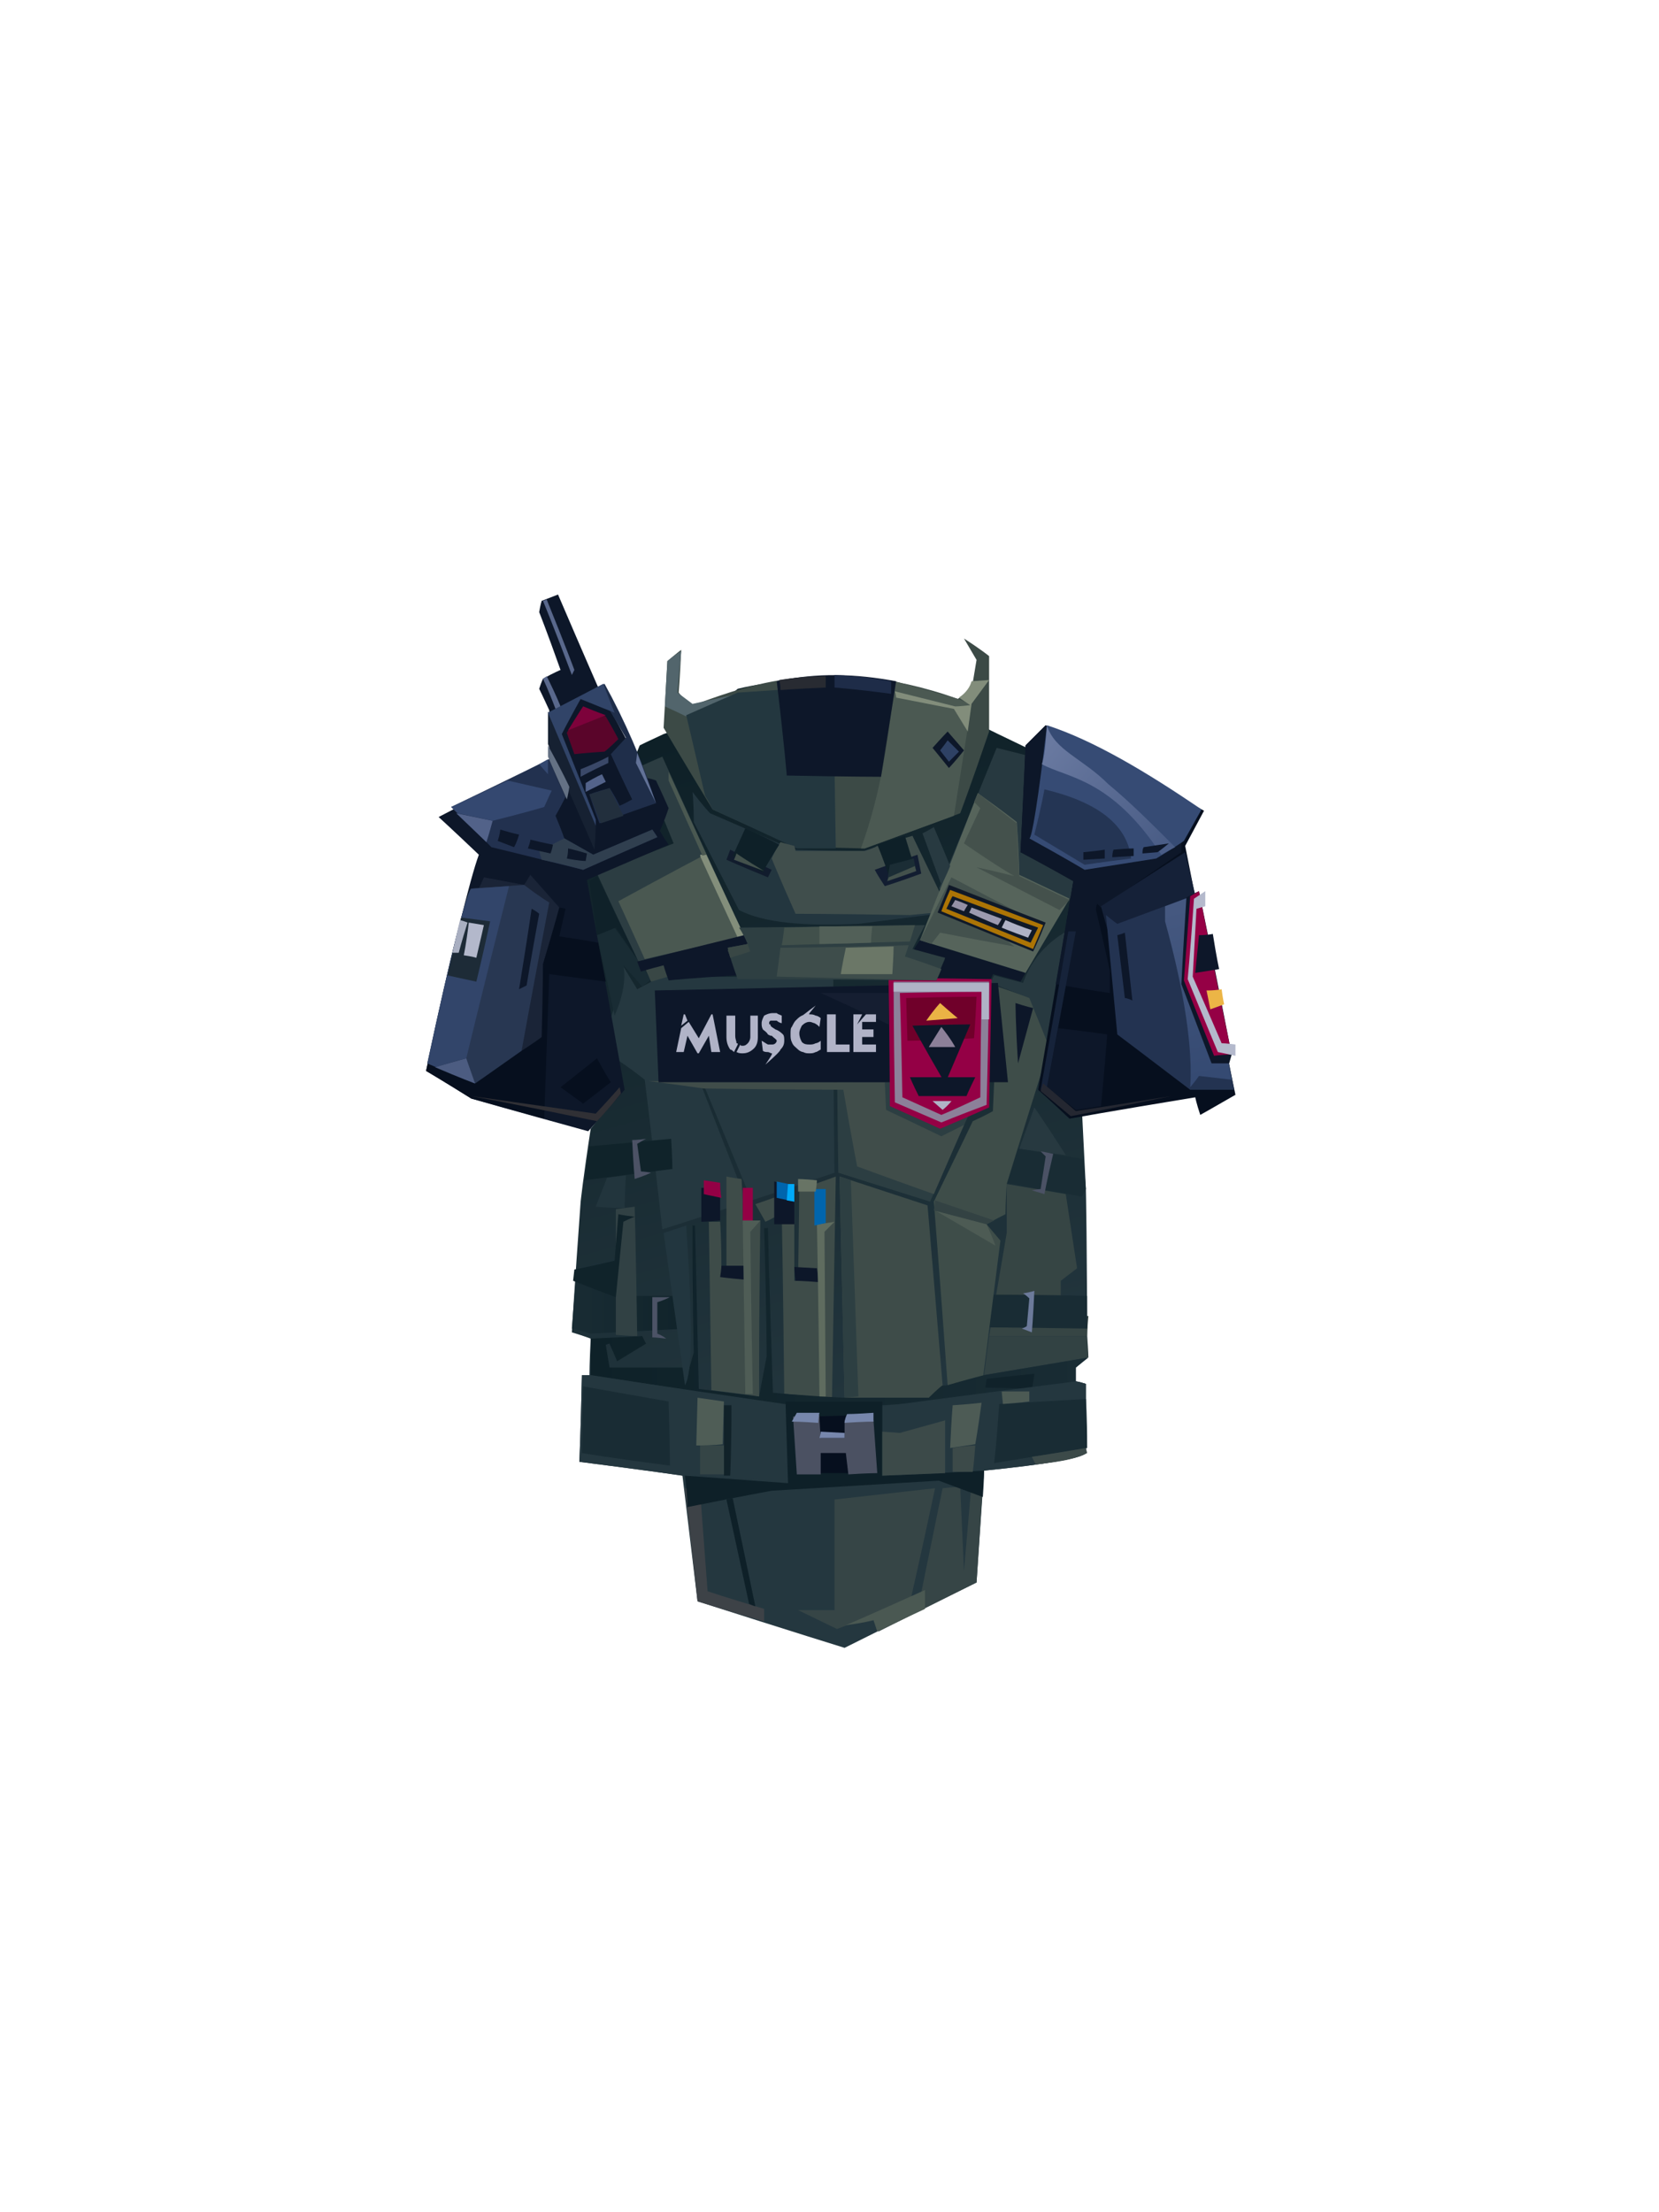 <?xml version="1.0" encoding="UTF-8"?><svg width="1320px" height="1760px" viewBox="0 0 1320 1760" version="1.1" xmlns="http://www.w3.org/2000/svg" xmlns:xlink="http://www.w3.org/1999/xlink"><defs><linearGradient x1="50%" y1="0%" x2="62%" y2="81%" id="id-88887"><stop stop-color="#0D1F26" offset="0%"></stop><stop stop-color="#24373F" offset="100%"></stop></linearGradient><linearGradient x1="100%" y1="50%" x2="1%" y2="50%" id="id-88888"><stop stop-color="#10232A" offset="0%"></stop><stop stop-color="#192C34" offset="100%"></stop></linearGradient><linearGradient x1="100%" y1="54%" x2="0%" y2="54%" id="id-88889"><stop stop-color="#192C34" offset="0%"></stop><stop stop-color="#0E2128" offset="100%"></stop></linearGradient><linearGradient x1="46%" y1="5%" x2="53%" y2="95%" id="id-88890"><stop stop-color="#455880" offset="0%"></stop><stop stop-color="#354A72" offset="100%"></stop></linearGradient><linearGradient x1="3%" y1="18%" x2="94%" y2="93%" id="id-88891"><stop stop-color="#6979A0" offset="0%"></stop><stop stop-color="#495C85" offset="100%"></stop></linearGradient></defs><g transform=" translate(339,473)" id="id-88892"><g transform=" translate(116,34)" id="id-88893"><path d=" M 217,804 C 287,769 322,752 322,752 C 326,693 328,663 328,663 C 378,658 406,653 409,649 C 409,612 409,594 409,594 C 403,592 401,592 401,592 C 401,585 401,581 401,581 C 407,576 410,573 410,573 C 410,484 409,439 409,439 C 407,399 406,379 406,379 C 386,367 376,361 376,361 C 393,299 402,243 405,195 C 374,178 359,170 359,170 C 361,115 362,88 362,88 C 341,78 331,73 331,73 C 331,34 331,14 331,14 C 329,26 328,31 328,31 L 290,68 C 238,37 185,28 132,41 C 110,59 99,68 99,68 C 82,74 73,77 73,77 C 60,83 54,86 54,86 C 25,158 11,194 11,194 C 31,304 40,360 40,360 C 23,381 15,391 15,391 C 9,430 7,449 7,449 C 2,518 0,553 0,553 C 10,556 15,558 15,558 C 14,577 14,587 14,587 C 10,587 8,587 8,587 C 7,633 6,656 6,656 C 61,663 88,667 88,667 L 100,767 C 178,792 217,804 217,804 Z" fill="url(#id-88887)" id="id-88894"></path><path d=" M 96,123 C 105,135 110,140 110,140 C 154,159 176,169 176,169 C 213,170 232,170 232,170 C 258,162 271,158 271,158 C 290,199 299,219 299,219 C 252,225 228,228 228,228 C 184,230 152,227 133,217 L 97,147 C 97,131 96,123 96,123 Z" fill="#23363F" id="id-88895"></path><path d=" M 312,1 C 326,10 332,15 332,15 C 332,55 332,75 332,75 C 317,119 309,140 309,140 C 258,159 233,168 233,168 C 197,167 179,167 179,167 C 134,147 112,137 112,137 C 86,94 73,72 73,72 C 75,37 76,19 76,19 C 83,13 87,10 87,10 C 86,33 85,44 85,44 C 88,48 92,51 96,54 C 127,44 198,10 307,49 C 315,45 319,36 319,36 L 322,18 L 312,1 Z" fill="#3C4A46" id="id-88896"></path><path d=" M 91,63 C 115,52 128,46 128,46 L 96,53 L 84,44 L 87,11 C 79,16 76,19 76,19 L 74,55 C 85,60 91,63 91,63 Z" fill="#52656C" id="id-88897"></path><path d=" M 210,168 L 179,168 C 134,147 112,137 112,137 C 108,129 106,126 106,126 C 96,83 91,62 91,62 C 118,50 132,44 132,44 L 208,39 L 210,168 Z" fill="#23373F" id="id-88898"></path><path d=" M 230,168 C 247,121 252,78 257,35 C 290,44 307,49 307,49 C 314,52 318,53 318,53 L 304,142 L 233,168 C 231,168 230,168 230,168 Z" fill="#4B5952" id="id-88899"></path><path d=" M 300,104 C 292,94 287,88 287,88 C 295,79 299,75 299,75 L 312,90 C 304,100 300,104 300,104 Z" fill="#0D1729" id="id-88900"></path><path d=" M 299,82 C 305,88 308,91 308,91 C 303,96 300,99 300,99 L 293,90 C 297,85 299,82 299,82 Z" fill="#2E4164" id="id-88901"></path><path d=" M 258,48 L 304,57 L 315,75 C 317,60 318,53 318,53 L 332,34 L 318,35 C 317,39 314,44 308,48 C 314,52 317,54 317,54 C 309,55 305,55 305,55 L 257,43 C 258,46 258,48 258,48 Z" fill="#828D7B" id="id-88902"></path><path d=" M 171,110 C 221,111 246,111 246,111 C 254,61 258,35 258,35 C 226,29 195,28 163,35 C 169,85 171,110 171,110 Z" fill="#0D1729" id="id-88903"></path><path d=" M 285,449 C 237,434 212,426 212,426 L 211,348 L 330,348 C 300,415 285,449 285,449 Z" fill="#2C3E42" id="id-88904"></path><path d=" M 202,40 C 178,41 166,42 166,42 C 166,37 165,34 165,34 C 178,32 190,31 202,31 C 202,37 202,40 202,40 Z" fill="#282B32" id="id-88905"></path><path d=" M 209,40 C 209,34 209,30 209,30 C 229,31 245,33 254,35 L 254,45 C 224,41 209,40 209,40 Z" fill="#1E2C48" id="id-88906"></path><path d=" M 209,686 L 289,677 C 276,738 269,768 269,768 C 274,766 277,765 277,765 C 289,706 295,677 295,677 C 304,676 309,676 309,676 C 311,721 312,743 312,743 C 316,697 318,673 318,673 L 327,675 L 322,752 C 270,778 244,791 244,791 C 243,782 242,778 242,778 C 221,785 211,789 211,789 L 180,774 L 209,774 C 209,715 209,686 209,686 Z" fill="#364546" id="id-88907"></path><path d=" M 218,786 C 233,784 240,782 240,782 C 242,788 243,791 243,791 C 268,779 281,773 281,773 L 281,758 C 239,777 218,786 218,786 Z" fill="#4A5852" id="id-88908"></path><path d=" M 153,783 C 153,777 153,773 153,773 C 123,764 108,759 108,759 C 104,705 102,679 102,679 L 90,677 L 100,767 C 135,778 153,783 153,783 Z" fill="#3D4247" id="id-88909"></path><path d=" M 181,439 C 200,433 210,429 210,429 L 207,605 C 182,603 169,602 169,602 C 168,506 167,458 167,458 C 159,463 154,465 154,465 C 149,456 146,451 146,451 C 161,446 171,442 177,440 C 177,488 177,512 177,512 L 180,512 L 181,439 Z" fill="#3E4C49" id="id-88910"></path><path d=" M 368,374 C 385,399 393,412 393,412 L 356,407 C 364,385 368,374 368,374 Z" fill="#273940" id="id-88911"></path><path d=" M 89,524 L 92,550 L 15,554 C 5,551 0,550 0,550 L 3,512 L 36,524 C 71,524 89,524 89,524 Z" fill="url(#id-88888)" id="id-88912"></path><path d=" M 410,556 C 358,556 332,556 332,556 L 346,474 L 346,435 L 393,443 C 399,483 402,502 402,502 L 389,512 L 389,540 L 411,540 C 410,551 410,556 410,556 Z" fill="#364544" id="id-88913"></path><path d=" M 38,257 C 47,272 52,280 52,280 C 65,273 71,270 71,270 C 162,270 208,271 208,271 C 208,374 209,426 209,426 C 165,441 143,448 143,448 C 117,385 104,354 104,354 C 103,354 102,354 102,354 C 127,418 139,449 139,449 C 95,464 72,471 72,471 C 63,392 58,352 58,352 C 44,341 36,336 36,336 L 31,303 C 37,285 39,270 38,257 Z" fill="#253840" id="id-88914"></path><polygon points="337 404 407 415 409 439 406 445 333 432" fill="#192C34" id="id-88915"></polygon><path d=" M 373,409 C 379,410 383,411 383,411 C 378,432 376,443 376,443 C 369,441 366,440 366,440 C 371,439 373,439 373,439 L 377,413 C 375,411 373,409 373,409 Z" fill="#4B5265" id="id-88916"></path><path d=" M 410,524 C 410,541 410,550 410,550 C 351,549 322,549 322,549 L 325,523 C 382,523 410,524 410,524 Z" fill="#192C34" id="id-88917"></path><path d=" M 359,522 C 365,521 368,520 368,520 C 367,542 366,553 366,553 C 361,551 358,550 358,550 C 361,549 362,548 362,548 L 364,526 C 361,523 359,522 359,522 Z" fill="#6C7A9A" id="id-88918"></path><path d=" M 326,598 C 313,599 306,600 306,600 C 301,597 299,595 299,595 C 292,498 288,449 288,449 C 309,406 319,385 319,385 C 330,380 335,377 335,377 C 338,311 339,278 339,278 C 356,284 365,287 365,287 C 375,313 380,326 380,326 C 357,399 346,435 346,435 C 345,451 345,459 345,459 C 335,464 330,467 330,467 L 341,480 C 331,559 326,598 326,598 Z" fill="#3E4D49" id="id-88919"></path><path d=" M 337,484 L 289,456 L 330,467 C 335,478 337,484 337,484 Z" fill="#4D5B54" id="id-88920"></path><path d=" M 289,448 L 336,464 L 330,467 L 288,456 C 289,451 289,448 289,448 Z" fill="#334243" id="id-88921"></path><path d=" M 411,573 L 328,587 L 332,556 L 410,556 C 411,568 411,573 411,573 Z" fill="#324243" id="id-88922"></path><path d=" M 128,685 C 140,742 146,771 146,771 C 143,770 141,769 141,769 L 123,686 C 127,685 128,685 128,685 Z" fill="#0E2028" id="id-88923"></path><path d=" M 78,525 C 72,528 68,529 68,529 C 68,546 68,554 68,554 C 73,556 75,558 75,558 C 67,557 64,557 64,557 L 64,525 C 73,525 78,525 78,525 Z" fill="#4C5366" id="id-88924"></path><path d=" M 35,555 C 47,556 52,556 52,556 C 51,488 50,453 50,453 L 35,455 C 35,522 35,555 35,555 Z" fill="#314144" id="id-88925"></path><path d=" M 35,525 L 41,465 C 47,462 50,461 50,461 C 41,460 37,459 37,459 C 35,484 34,496 34,496 C 13,501 2,503 2,503 L 1,512 C 24,521 35,525 35,525 Z" fill="#10232A" id="id-88926"></path><path d=" M 15,558 C 15,577 15,587 15,587 C 61,594 85,598 85,598 C 88,600 89,601 89,601 C 143,608 170,611 170,611 C 221,611 247,611 247,611 L 333,605 L 342,600 L 409,594 L 401,592 L 401,581 L 411,573 L 328,587 C 309,592 299,595 299,595 C 243,602 216,605 216,605 C 178,603 160,601 160,601 C 157,514 156,470 156,470 C 154,470 153,470 153,470 C 155,538 155,572 155,572 C 151,593 149,604 149,604 C 117,600 101,598 101,598 C 99,511 98,468 98,468 C 96,468 96,468 96,468 C 96,535 97,569 97,569 C 92,586 90,595 90,595 C 90,586 91,581 91,581 C 50,581 30,581 30,581 C 28,569 27,563 27,563 C 29,562 30,562 30,562 C 34,571 36,576 36,576 L 59,562 L 56,556 L 15,558 Z" fill="url(#id-88889)" id="id-88927"></path><path d=" M 397,232 L 379,324 L 364,287 L 333,275 L 336,269 L 359,275 C 366,255 380,241 397,232 Z" fill="#273940" id="id-88928"></path><path d=" M 404,196 C 374,179 359,170 359,170 C 361,119 362,94 362,94 C 346,90 338,88 338,88 C 308,162 292,200 292,200 L 383,228 L 404,196 Z" fill="#273940" id="id-88929"></path><path d=" M 111,599 C 136,602 149,604 149,604 C 149,511 150,464 150,464 C 141,464 136,464 136,464 C 136,442 135,431 135,431 C 127,430 123,429 123,429 C 123,479 123,503 123,503 C 120,503 119,503 119,503 C 119,478 118,465 118,465 L 109,465 L 111,599 Z" fill="#3E4C49" id="id-88930"></path><path d=" M 137,511 C 125,510 118,509 118,509 C 119,503 119,500 119,500 L 137,500 C 137,507 137,511 137,511 Z" fill="#0D1729" id="id-88931"></path><path d=" M 368,586 C 367,594 366,598 366,598 C 341,597 329,597 329,597 L 330,590 C 356,587 368,586 368,586 Z" fill="#10222A" id="id-88932"></path><path d=" M 144,464 C 139,464 136,464 136,464 C 136,447 136,438 136,438 L 144,438 L 144,464 Z" fill="#940045" id="id-88933"></path><path d=" M 118,464 C 108,465 103,465 103,465 C 103,447 103,438 103,438 L 118,438 C 118,456 118,464 118,464 Z" fill="#0D1729" id="id-88934"></path><path d=" M 119,446 C 109,444 105,443 105,443 C 105,436 105,432 105,432 L 118,434 C 118,442 119,446 119,446 Z" fill="#940045" id="id-88935"></path><path d=" M 177,467 C 166,467 161,467 161,467 C 161,444 161,433 161,433 L 177,436 C 177,457 177,467 177,467 Z" fill="#0D1729" id="id-88936"></path><path d=" M 163,433 C 163,442 163,446 163,446 C 173,448 177,449 177,449 L 177,436 C 168,434 163,433 163,433 Z" fill="#0065AD" id="id-88937"></path><path d=" M 172,435 L 171,448 L 177,449 L 177,435 C 174,435 172,435 172,435 Z" fill="#00AAF9" id="id-88938"></path><path d=" M 196,513 C 184,512 178,512 178,512 C 177,504 177,501 177,501 L 195,502 C 196,509 196,513 196,513 Z" fill="#0D1729" id="id-88939"></path><path d=" M 144,602 L 138,602 L 136,464 C 145,464 150,464 150,464 L 142,473 C 143,559 144,602 144,602 Z" fill="#4F5D56" id="id-88940"></path><path d=" M 197,604 C 196,513 195,467 195,467 C 204,466 209,465 209,465 C 204,470 201,473 201,473 L 202,604 C 198,604 197,604 197,604 Z" fill="#5F6C5F" id="id-88941"></path><path d=" M 202,439 L 193,439 C 193,458 193,468 193,468 L 202,466 C 202,448 202,439 202,439 Z" fill="#0065AD" id="id-88942"></path><path d=" M 284,605 C 291,598 295,595 295,595 C 287,499 283,452 283,452 L 213,429 L 217,605 C 261,605 284,605 284,605 Z" fill="#3E4C49" id="id-88943"></path><path d=" M 56,102 C 67,97 72,95 72,95 C 115,190 137,238 137,238 C 81,252 53,258 53,258 C 31,212 20,188 20,188 L 81,164 C 64,123 56,102 56,102 Z" fill="#2C3D42" id="id-88944"></path><path d=" M 137,238 L 132,239 C 112,195 102,173 102,173 L 106,173 C 127,217 137,238 137,238 Z" fill="#838E7B" id="id-88945"></path><path d=" M 222,432 L 228,604 L 217,605 L 213,429 C 219,431 222,432 222,432 Z" fill="#2D3F42" id="id-88946"></path><path d=" M 195,432 C 185,431 180,431 180,431 C 180,438 180,441 180,441 L 194,441 C 195,435 195,432 195,432 Z" fill="#687465" id="id-88947"></path><path d=" M 61,353 C 91,357 105,359 105,359 C 179,360 216,360 216,360 C 223,401 227,421 227,421 C 268,436 288,443 288,443 C 304,406 312,388 312,388 C 300,394 294,397 294,397 C 265,383 250,376 250,376 L 249,354 C 124,354 61,353 61,353 Z" fill="#404D4A" id="id-88948"></path><path d=" M 79,399 C 80,415 80,423 80,423 C 33,429 10,432 10,432 L 14,405 C 57,401 79,399 79,399 Z" fill="#10232A" id="id-88949"></path><path d=" M 59,399 C 52,400 48,400 48,400 C 49,421 50,431 50,431 C 59,428 63,426 63,426 C 58,425 55,425 55,425 L 52,403 C 57,400 59,399 59,399 Z" fill="#4C5265" id="id-88950"></path><path d=" M 43,428 C 42,446 42,454 42,454 C 27,454 19,453 19,453 L 28,430 C 38,429 43,428 43,428 Z" fill="#22353D" id="id-88951"></path><path d=" M 269,221 C 208,220 178,220 178,220 C 165,191 159,176 159,176 C 163,167 166,163 166,163 C 173,165 177,166 177,166 C 178,169 178,170 178,170 C 215,170 233,170 233,170 C 240,168 243,166 243,166 C 261,161 271,158 271,158 L 300,218 C 279,220 269,221 269,221 Z" fill="#404E4C" id="id-88952"></path><path d=" M 41,261 C 51,272 56,278 56,278 C 61,274 63,272 63,272 C 44,245 34,231 34,231 C 25,235 20,237 20,237 L 34,301 C 41,285 43,272 41,261 Z" fill="#192C34" id="id-88953"></path><path d=" M 20,190 L 52,256 L 35,231 C 25,235 20,237 20,237 L 14,194 L 20,190 Z" fill="#0F2129" id="id-88954"></path><path d=" M 58,256 C 44,225 37,210 37,210 C 81,186 104,174 104,174 C 86,134 77,114 77,114 C 77,110 77,107 77,107 L 137,238 C 84,250 58,256 58,256 Z" fill="#4A5851" id="id-88955"></path><path d=" M 143,250 C 90,266 63,274 63,274 C 60,267 58,263 58,263 L 139,241 C 142,247 143,250 143,250 Z" fill="#394745" id="id-88956"></path><path d=" M 137,237 C 134,239 132,239 132,239 C 112,196 102,174 102,174 L 107,173 C 127,216 137,237 137,237 Z" fill="#838E7B" id="id-88957"></path><path d=" M 132,269 C 95,271 77,273 77,273 C 74,265 73,261 73,261 C 61,264 55,266 55,266 L 52,258 C 109,244 137,237 137,237 C 139,242 140,244 140,244 L 124,249 C 129,262 132,269 132,269 Z" fill="#0D1729" id="id-88958"></path><path d=" M 66,281 C 68,330 69,354 69,354 C 255,354 347,354 347,354 L 339,275 C 157,279 66,281 66,281 Z" fill="#0D1729" id="id-88959"></path><path d=" M 277,241 C 273,246 272,249 272,249 C 288,253 297,256 297,256 C 292,266 290,271 290,271 C 317,278 330,281 330,281 C 333,273 335,268 335,268 C 350,272 357,274 357,274 L 361,267 C 305,250 277,241 277,241 Z" fill="#0D1729" id="id-88960"></path><path d=" M 353,291 C 362,294 367,295 367,295 L 355,339 C 353,307 353,291 353,291 Z" fill="#0D1729" id="id-88961"></path><path d=" M 323,124 C 344,139 354,147 354,147 C 356,175 356,189 356,189 L 396,208 L 361,267 L 277,241 C 308,163 323,124 323,124 Z" fill="#56645B" id="id-88962"></path><path d=" M 302,191 L 361,222 C 336,223 324,224 324,224 C 343,239 352,246 352,246 C 313,239 293,235 293,235 L 286,244 L 277,241 L 302,191 Z" fill="#43514D" id="id-88963"></path><path d=" M 320,131 C 323,134 325,136 325,136 C 316,155 312,164 312,164 C 338,182 352,190 352,190 C 332,185 322,183 322,183 L 388,217 L 396,209 L 356,190 L 354,148 L 323,124 C 321,129 320,131 320,131 Z" fill="#44514C" id="id-88964"></path><path d=" M 300,197 C 351,217 377,227 377,227 C 371,242 367,250 367,250 L 291,219 C 297,205 300,197 300,197 Z" fill="#101928" id="id-88965"></path><path d=" M 301,201 C 301,201 325,210 375,229 L 375,229 L 367,248 C 367,248 342,238 294,218 C 294,218 296,212 301,201 Z M 303,206 C 303,206 303,206 303,206 L 303,206 C 302,207 301,210 298,216 L 298,216 L 365,243 C 365,243 367,239 371,231 C 371,231 348,223 303,206 Z" fill="#AC7405" id="id-88966"></path><path d=" M 305,209 C 311,211 315,213 315,213 C 313,216 312,218 312,218 L 302,214 C 304,211 305,209 305,209 Z" fill="#9490A6" id="id-88967"></path><path d=" M 316,219 C 331,226 339,229 339,229 C 341,226 342,224 342,224 L 318,215 C 317,218 316,219 316,219 Z" fill="#9C9AAF" id="id-88968"></path><path d=" M 366,233 C 364,237 363,239 363,239 C 349,234 342,231 342,231 L 345,225 C 359,231 366,233 366,233 Z" fill="#AFB2C6" id="id-88969"></path><path d=" M 252,308 C 216,291 198,283 198,283 L 252,283 C 252,300 252,308 252,308 Z" fill="#151E31" id="id-88970"></path><g transform=" translate(252,271)" id="id-88971"><path d=" M 0,0 C 1,68 1,102 1,102 C 28,114 41,120 41,120 C 67,109 80,103 80,103 L 82,1 C 27,0 0,0 0,0 Z" fill="#940045" id="id-88972"></path><path d=" M 80,3 C 79,68 78,101 78,101 C 54,110 42,115 42,115 L 5,99 C 4,36 4,5 4,4 L 4,3 L 4,3 C 40,3 63,3 74,3 L 75,3 C 75,3 75,3 75,3 L 76,3 C 76,3 76,3 76,3 L 77,3 C 77,3 77,3 77,3 L 78,3 C 78,3 78,3 78,3 L 79,3 C 79,3 79,3 79,3 L 80,3 L 80,3 Z M 74,11 C 74,11 52,11 9,12 C 9,12 10,40 11,95 L 11,95 L 42,109 C 42,109 52,105 73,95 C 73,95 73,67 74,11 Z" fill="#8C8099" id="id-88966"></path><path d=" M 17,79 C 52,79 69,79 69,79 C 64,89 62,94 62,94 L 24,94 C 19,84 17,79 17,79 Z" fill="#0D1729" id="id-88974"></path><path d=" M 70,15 C 69,37 68,48 68,48 C 33,50 15,50 15,50 L 14,16 C 51,15 70,15 70,15 Z" fill="#70002A" id="id-88975"></path><path d=" M 41,20 C 50,28 55,32 55,32 L 30,34 C 37,24 41,20 41,20 Z" fill="#EAB345" id="id-88976"></path><path d=" M 19,38 C 50,37 65,37 65,37 L 45,84 C 27,53 19,38 19,38 Z" fill="#0D1729" id="id-88977"></path><path d=" M 53,55 C 39,55 32,55 32,55 L 42,39 C 50,49 53,55 53,55 Z" fill="#8C8099" id="id-88978"></path><path d=" M 50,98 C 40,98 35,98 35,98 L 43,105 C 48,101 50,98 50,98 Z" fill="#B0B3C6" id="id-88979"></path><polygon points="80 33 74 33 74 11 4 11 4 4 80 4" fill="#B0B3C6" id="id-88980"></polygon></g><path d=" M 91,468 C 96,543 96,586 90,595 L 73,474 C 85,470 91,468 91,468 Z" fill="#22363F" id="id-88981"></path><path d=" M 133,231 C 232,230 281,229 281,229 C 274,242 271,248 271,248 C 289,253 297,255 297,255 C 292,267 290,273 290,273 C 184,272 132,272 132,272 C 126,256 124,247 124,247 L 140,244 C 136,235 133,231 133,231 Z" fill="#2E3F42" id="id-88982"></path><path d=" M 140,244 C 141,248 142,250 142,250 L 126,255 L 124,247 C 135,245 140,244 140,244 Z" fill="#394745" id="id-88983"></path><path d=" M 169,231 C 168,240 167,245 167,245 C 235,243 269,242 269,242 L 273,229 C 204,230 169,231 169,231 Z" fill="#41504B" id="id-88984"></path><path d=" M 239,230 C 238,239 238,243 238,243 C 210,244 197,244 197,244 L 197,230 C 225,230 239,230 239,230 Z" fill="#526058" id="id-88985"></path><path d=" M 166,247 L 163,270 C 247,272 290,273 290,273 C 293,267 294,264 294,264 C 275,257 265,254 265,254 L 268,245 C 200,247 166,247 166,247 Z" fill="#3E4D4B" id="id-88986"></path><path d=" M 214,268 C 241,268 255,268 255,268 C 256,253 256,246 256,246 L 218,247 C 215,261 214,268 214,268 Z" fill="#6B7767" id="id-88987"></path><path d=" M 159,185 C 157,189 156,191 156,191 C 134,182 123,177 123,177 L 126,169 C 148,180 159,185 159,185 Z" fill="#111C2D" id="id-88988"></path><path d=" M 165,165 C 156,179 152,187 152,187 C 136,178 128,174 128,174 L 138,152 C 156,160 165,165 165,165 Z" fill="#0E2028" id="id-88989"></path><path d=" M 249,198 C 243,189 241,185 241,185 C 263,177 275,173 275,173 L 278,188 C 259,195 249,198 249,198 Z" fill="#121D31" id="id-88990"></path><path d=" M 253,192 C 247,174 243,165 243,165 C 258,160 265,158 265,158 L 273,184 C 260,189 253,192 253,192 Z" fill="#0E2028" id="id-88991"></path><path d=" M 288,151 C 297,172 301,182 301,182 C 297,192 294,197 294,197 L 279,156 C 285,153 288,151 288,151 Z" fill="#283A41" id="id-88992"></path><path d=" M 131,172 C 130,175 129,177 129,177 L 153,186 C 138,177 131,172 131,172 Z" fill="#43514C" id="id-88993"></path><path d=" M 272,176 C 273,182 274,185 274,185 C 259,191 251,194 251,194 L 253,181 C 265,178 272,176 272,176 Z" fill="#1B2D35" id="id-88994"></path><path d=" M 274,186 C 273,183 273,182 273,182 L 252,191 L 251,194 C 266,189 274,186 274,186 Z" fill="#43514C" id="id-88995"></path></g><g transform=" translate(473,104)" id="id-88996"><path d=" M 171,294 C 152,305 143,310 143,310 C 140,301 139,296 139,296 C 72,307 39,313 39,313 C 22,297 14,290 14,290 C 33,179 42,124 42,124 C 14,108 0,101 0,101 C 3,44 4,16 4,16 C 15,5 20,0 20,0 C 104,45 146,68 146,68 L 131,96 C 157,228 171,294 171,294 Z" fill="#060F1E" id="id-88997"></path><path d=" M 69,246 C 66,284 64,303 64,303 L 44,306 C 29,294 21,288 21,288 L 30,241 C 56,244 69,246 69,246 Z" fill="#0D1729" id="id-88998"></path><path d=" M 71,213 C 71,201 71,195 71,195 C 64,163 60,147 60,147 C 60,144 61,142 61,142 C 63,144 64,145 64,145 L 128,101 L 128,93 L 20,0 L 4,16 L 0,101 C 28,116 42,124 42,124 L 28,206 C 56,211 71,213 71,213 Z" fill="#0D1729" id="id-88999"></path><polygon points="131 101 139 135 69 162 64 144" fill="#152138" id="id-89000"></polygon><path d=" M 170,290 C 147,290 135,290 135,290 C 97,261 77,246 77,246 C 71,183 68,151 68,151 C 74,156 77,158 77,158 L 139,135 C 160,238 170,290 170,290 Z" fill="#233351" id="id-89001"></path><path d=" M 135,288 C 140,282 142,279 142,279 L 168,282 C 149,184 139,135 139,135 C 123,141 115,144 115,144 L 115,156 C 131,214 137,258 135,288 Z" fill="url(#id-88890)" id="id-89002"></path><path d=" M 142,132 C 135,135 132,137 132,137 C 129,183 128,206 128,206 C 144,248 152,269 152,269 C 161,269 166,269 166,269 L 168,262 C 151,175 142,132 142,132 Z" fill="#0D1729" id="id-89003"></path><path d=" M 168,262 C 159,262 154,263 154,263 C 138,223 130,203 130,203 L 135,136 L 142,132 C 159,219 168,262 168,262 Z" fill="#950045" id="id-89004"></path><path d=" M 147,132 C 141,136 138,138 138,138 C 135,181 133,202 133,202 C 149,241 157,260 157,260 C 167,262 171,263 171,263 C 171,257 171,254 171,254 C 164,253 160,253 160,253 C 145,218 137,200 137,200 C 139,164 140,146 140,146 L 147,144 C 147,136 147,132 147,132 Z" fill="#B4B9CC" id="id-89005"></path><path d=" M 153,166 C 156,185 158,194 158,194 C 146,196 139,197 139,197 L 142,167 C 149,167 153,166 153,166 Z" fill="#0D1729" id="id-89006"></path><path d=" M 160,210 C 161,218 162,222 162,222 C 154,225 151,226 151,226 L 148,211 C 156,211 160,210 160,210 Z" fill="#ECB546" id="id-89007"></path><path d=" M 83,165 C 87,201 89,219 89,219 C 85,217 83,217 83,217 L 77,167 C 81,166 83,165 83,165 Z" fill="#0D1729" id="id-89008"></path><path d=" M 7,90 C 36,106 51,115 51,115 C 89,109 108,106 108,106 C 123,97 130,92 130,92 L 144,67 C 100,37 58,12 21,0 C 14,60 9,90 7,90 Z" fill="#364B74" id="id-89009"></path><path d=" M 17,31 C 37,42 72,42 112,103 C 119,99 123,97 123,97 C 104,78 87,61 70,47 C 49,26 27,20 21,0 C 20,15 19,25 17,31 Z" fill="url(#id-88891)" id="id-89010"></path><path d=" M 19,51 C 61,61 85,79 88,106 C 64,109 51,111 51,111 L 11,87 C 17,63 19,51 19,51 Z" fill="#243554" id="id-89011"></path><path d=" M 50,101 C 61,100 67,99 67,99 C 67,104 67,106 67,106 L 50,107 C 50,103 50,101 50,101 Z" fill="#0D1729" id="id-89012"></path><path d=" M 74,99 C 85,98 90,98 90,98 C 90,102 90,104 90,104 L 73,105 C 73,101 74,99 74,99 Z" fill="#0D1729" id="id-89013"></path><path d=" M 98,97 C 111,95 118,94 118,94 C 112,99 109,101 109,101 L 97,102 C 97,98 98,97 98,97 Z" fill="#0D1729" id="id-89014"></path><path d=" M 38,164 C 42,164 44,164 44,164 C 29,246 21,288 21,288 L 16,290 C 31,206 38,164 38,164 Z" fill="#16233A" id="id-89015"></path><path d=" M 18,285 C 36,300 44,307 44,307 C 95,299 120,295 120,295 C 67,306 40,311 40,311 L 16,291 C 17,287 18,285 18,285 Z" fill="#242731" id="id-89016"></path></g><g id="id-89017"><path d=" M 158,394 C 139,416 129,427 129,427 C 67,410 36,401 36,401 C 12,386 0,379 0,379 C 21,283 35,226 42,207 C 21,187 10,177 10,177 C 68,147 98,131 98,131 C 98,105 98,92 98,92 C 93,81 90,75 90,75 C 92,69 93,67 93,67 C 102,62 107,60 107,60 C 96,29 90,14 90,14 C 91,8 92,5 92,5 C 100,2 105,0 105,0 C 126,49 137,74 137,74 C 163,122 176,146 176,146 C 181,147 183,148 183,148 C 190,163 193,170 193,170 C 189,182 186,188 186,188 C 190,195 193,199 193,199 L 128,227 C 148,338 158,394 158,394 Z" fill="#0D1729" id="id-89018"></path><path d=" M 137,277 C 141,298 143,308 143,308 C 113,304 98,302 98,302 L 94,417 L 36,401 C 12,386 0,379 0,379 C 18,293 30,245 36,234 C 86,245 111,250 111,250 L 106,272 C 127,275 137,277 137,277 Z" fill="#060F1E" id="id-89019"></path><path d=" M 76,363 C 87,356 92,352 92,352 C 93,313 93,294 93,294 C 102,264 106,249 106,249 L 83,223 C 80,228 78,231 78,231 L 46,225 L 42,234 C 65,320 76,363 76,363 Z" fill="#1A2437" id="id-89020"></path><path d=" M 78,231 C 91,241 98,245 98,245 C 83,324 76,363 76,363 C 52,380 39,389 39,389 L 39,389 L 39,389 L 1,373 C 21,281 33,234 36,234 C 64,232 78,231 78,231 Z M 31,249 C 29,253 22,283 9,338 L 9,338 L 37,347 C 37,347 44,317 59,258 L 59,258 L 59,258 C 59,258 59,258 58,258 L 58,258 C 58,258 58,258 58,258 L 57,258 C 54,257 45,254 31,249 Z" fill="#283752" id="id-88966"></path><path d=" M 39,389 C 34,375 32,369 32,369 L 7,376 C 28,385 39,389 39,389 Z" fill="#4C5C81" id="id-89022"></path><path d=" M 84,250 C 88,252 90,254 90,254 C 83,292 80,311 80,311 L 74,314 C 81,271 84,250 84,250 Z" fill="#0D1729" id="id-89023"></path><path d=" M 32,369 C 16,373 8,376 8,376 L 1,373 C 20,284 32,238 36,234 L 66,232 C 43,323 32,369 32,369 Z" fill="#32456A" id="id-89024"></path><path d=" M 28,257 C 28,257 51,260 51,260 C 44,292 40,308 40,308 L 17,303 C 24,272 28,257 28,257 Z" fill="#1D2B37" id="id-89025"></path><path d=" M 27,259 C 31,260 33,261 33,261 C 28,277 26,285 26,285 L 21,285 C 25,267 27,259 27,259 Z" fill="#A9AFC1" id="id-89026"></path><path d=" M 30,287 C 37,288 40,289 40,289 C 44,272 46,263 46,263 L 34,261 C 32,278 30,287 30,287 Z" fill="#B3B8CB" id="id-89027"></path><path d=" M 136,369 C 143,382 147,388 147,388 C 133,399 125,405 125,405 L 107,392 C 126,377 136,369 136,369 Z" fill="#060F1E" id="id-89028"></path><path d=" M 154,392 C 155,396 155,397 155,397 C 143,412 136,419 136,419 C 69,405 36,399 36,399 L 135,413 C 148,399 154,392 154,392 Z" fill="#303035" id="id-89029"></path><path d=" M 180,187 C 183,191 184,193 184,193 C 145,210 125,219 125,219 C 77,207 52,201 52,201 L 20,169 C 72,144 98,131 98,131 C 106,151 111,161 111,161 C 106,171 103,176 103,176 C 108,188 110,194 110,194 L 133,207 C 164,194 180,187 180,187 Z" fill="#22314F" id="id-89030"></path><path d=" M 133,207 L 180,187 L 184,193 C 145,210 125,219 125,219 C 103,213 92,211 92,211 L 90,204 L 110,194 L 133,207 Z" fill="#303F4F" id="id-89031"></path><path d=" M 59,187 C 69,190 74,191 74,191 C 72,198 70,201 70,201 L 57,196 C 59,190 59,187 59,187 Z" fill="#0D1729" id="id-89032"></path><path d=" M 83,195 C 95,198 101,199 101,199 C 100,204 99,206 99,206 L 81,202 C 83,197 83,195 83,195 Z" fill="#0D1729" id="id-89033"></path><path d=" M 113,202 C 113,207 112,210 112,210 C 122,212 127,212 127,212 L 128,206 C 118,203 113,202 113,202 Z" fill="#0D1729" id="id-89034"></path><path d=" M 53,180 C 50,191 48,197 48,197 L 24,174 C 43,178 53,180 53,180 Z" fill="#526289" id="id-89035"></path><path d=" M 53,180 C 81,173 94,169 94,169 C 98,160 100,156 100,156 L 65,148 C 35,162 20,169 20,169 L 25,174 C 44,178 53,180 53,180 Z" fill="#344870" id="id-89036"></path><path d=" M 97,143 C 97,135 97,131 97,131 L 90,135 L 97,143 Z" fill="#344870" id="id-89037"></path><path d=" M 134,203 C 135,190 135,184 135,184 C 109,123 97,93 97,93 L 97,119 C 122,175 134,203 134,203 Z" fill="#162132" id="id-89038"></path><path d=" M 114,153 C 113,160 112,163 112,163 C 102,141 97,129 97,129 L 97,120 C 109,142 114,153 114,153 Z" fill="#647184" id="id-89039"></path><path d=" M 142,71 C 158,100 172,132 183,166 C 183,166 168,171 138,182 C 137,179 134,172 130,159 C 130,159 135,157 146,154 C 146,154 149,158 154,168 C 154,168 157,167 164,163 L 164,163 L 164,163 C 164,163 158,151 147,127 L 147,127 L 159,114 C 159,114 155,107 146,92 L 146,92 L 146,92 C 146,91 138,89 122,83 C 122,83 117,92 106,109 C 106,109 113,127 128,164 C 121,149 111,125 97,94 L 97,94 Z" fill="#1F2E4A" id="id-88966"></path><path d=" M 153,115 C 146,122 142,125 142,125 C 126,126 118,127 118,127 C 114,116 112,110 112,110 C 120,96 125,89 125,89 L 143,97 C 150,109 153,115 153,115 Z" fill="#5A052A" id="id-89041"></path><path d=" M 143,96 L 113,108 L 125,89 C 137,94 143,96 143,96 Z" fill="#7D023B" id="id-89042"></path><path d=" M 145,129 C 145,133 145,134 145,134 C 130,141 123,145 123,145 L 123,139 C 138,133 145,129 145,129 Z" fill="#3A4868" id="id-89043"></path><path d=" M 140,143 C 142,147 143,149 143,149 C 133,154 127,157 127,157 L 127,150 C 135,145 140,143 140,143 Z" fill="#53638A" id="id-89044"></path><path d=" M 118,60 C 118,60 116,64 116,64 C 101,24 93,5 93,5 L 96,4 C 111,41 118,60 118,60 Z" fill="#59688C" id="id-89045"></path><path d=" M 107,89 L 103,91 C 97,75 93,67 93,67 L 96,65 C 104,81 107,89 107,89 Z" fill="#59688C" id="id-89046"></path><polygon points="157 176 139 182 130 159 146 154" fill="#222F3D" id="id-89047"></polygon><path d=" M 168,126 L 167,134 L 183,166 C 173,139 168,126 168,126 Z" fill="#627297" id="id-89048"></path><path d=" M 141,71 C 147,87 150,94 150,94 C 132,87 123,83 123,83 C 113,101 108,111 108,111 C 126,156 135,179 135,179 C 135,183 135,184 135,184 L 97,94 C 126,79 141,71 141,71 Z" fill="#314468" id="id-89049"></path></g><g transform=" translate(121,621)" id="id-89050"><path d=" M 323,76 C 373,71 401,66 404,62 C 404,25 404,7 404,7 C 398,5 396,5 396,5 C 293,18 242,25 242,25 L 164,23 C 61,8 9,0 9,0 C 5,0 3,0 3,0 C 2,46 1,69 1,69 C 56,76 83,80 83,80 L 167,84 L 242,81 C 296,78 323,76 323,76 Z" fill="#24373F" id="id-88894"></path><path d=" M 87,105 C 132,96 154,92 154,92 L 287,84 L 322,97 C 323,83 323,76 323,76 C 269,79 242,80 242,80 C 242,41 242,21 242,21 L 165,21 L 167,86 L 85,80 C 87,97 87,105 87,105 Z" fill="#0E2028" id="id-89052"></path><path d=" M 220,78 C 198,78 187,78 187,78 C 185,48 184,33 184,33 L 220,32 C 220,63 220,78 220,78 Z" fill="#060F1E" id="id-89053"></path><path d=" M 215,79 C 230,78 238,78 238,78 C 236,50 235,36 235,36 C 220,36 212,36 212,36 C 212,45 212,50 212,50 C 199,50 193,50 193,50 C 192,38 192,32 192,32 L 171,33 C 173,63 174,79 174,79 C 183,79 189,79 193,79 C 193,68 193,62 193,62 L 213,62 L 215,79 Z" fill="#4B5162" id="id-88910"></path><path d=" M 192,30 C 191,35 191,38 191,38 C 177,37 170,37 170,37 L 174,30 C 186,30 192,30 192,30 Z" fill="#7787AC" id="id-89055"></path><path d=" M 214,31 C 212,35 212,38 212,38 C 227,37 235,37 235,37 L 235,30 C 221,31 214,31 214,31 Z" fill="#7787AC" id="id-89056"></path><path d=" M 193,45 L 212,46 L 212,50 L 192,50 C 193,47 193,45 193,45 Z" fill="#7787AC" id="id-89057"></path><path d=" M 292,36 L 292,78 L 242,80 C 242,57 242,45 242,45 L 256,46 L 292,36 Z" fill="#3C4A49" id="id-89058"></path><path d=" M 298,24 C 313,23 321,22 321,22 C 318,44 316,55 316,55 L 296,58 C 297,35 298,24 298,24 Z" fill="#4D5B55" id="id-89059"></path><path d=" M 316,56 C 315,70 314,77 314,77 L 298,77 L 298,58 C 310,56 316,56 316,56 Z" fill="#3C4A49" id="id-89060"></path><path d=" M 331,70 C 380,62 405,58 405,58 C 405,32 404,19 404,19 L 335,23 C 333,54 331,70 331,70 Z" fill="#192C34" id="id-89061"></path><path d=" M 359,21 C 359,16 359,13 359,13 C 344,13 337,13 337,13 L 338,23 C 352,22 359,21 359,21 Z" fill="#4C5A54" id="id-89062"></path><path d=" M 361,65 L 364,71 C 385,69 398,66 405,62 L 404,58 C 375,63 361,65 361,65 Z" fill="#3C4A49" id="id-89063"></path><path d=" M 72,21 C 73,55 73,72 73,72 C 26,66 3,62 3,62 L 4,9 C 49,17 72,21 72,21 Z" fill="#192C34" id="id-89064"></path><path d=" M 115,55 L 116,21 C 102,19 95,18 95,18 L 94,56 C 108,56 115,55 115,55 Z" fill="#4F5D56" id="id-89065"></path><path d=" M 116,24 C 120,24 122,24 122,24 C 122,61 121,80 121,80 L 116,80 C 116,43 116,24 116,24 Z" fill="#112229" id="id-89066"></path><path d=" M 97,56 L 97,79 L 116,79 L 116,56 C 103,56 97,56 97,56 Z" fill="#354546" id="id-89067"></path></g><path d=" M 208,339 L 206,334 L 205,334 L 203,343 M 203,345 L 199,364 L 205,364 L 208,351 L 216,365 L 217,365 L 225,351 L 227,364 L 234,364 L 228,334 L 227,334 L 217,353 L 209,340 M 248,358 C 248,357 248,357 247,357 C 247,355 246,354 246,351 L 246,335 L 239,335 L 239,352 C 239,356 240,359 242,362 C 243,362 244,363 245,364 M 247,364 C 249,365 250,365 252,365 C 255,365 258,364 261,361 C 263,359 264,356 264,352 L 264,335 L 258,335 L 258,352 C 258,354 257,356 256,357 C 255,358 254,359 252,359 C 251,359 250,359 250,358 M 275,365 C 276,365 274,368 270,374 C 278,367 282,363 282,362 C 284,360 285,358 285,355 C 285,353 285,351 284,350 C 283,349 281,347 278,346 L 275,344 C 274,343 274,343 274,342 C 273,342 273,342 273,341 C 273,340 273,340 274,339 C 274,339 275,339 276,339 C 277,339 278,339 279,339 C 280,340 282,341 283,341 L 283,335 C 281,334 280,334 279,333 C 278,333 277,333 276,333 C 273,333 271,334 269,335 C 268,337 267,339 267,341 C 267,343 267,344 268,346 C 269,347 271,348 272,350 L 274,351 C 274,351 275,351 275,351 C 277,353 279,354 279,355 C 279,356 278,357 278,357 C 277,358 276,358 275,358 C 274,358 273,358 272,358 C 270,357 269,356 267,355 L 268,363 C 269,364 271,364 272,364 C 273,364 274,365 275,365 Z M 305,365 C 307,365 308,365 310,364 C 311,364 312,363 314,362 L 314,355 C 313,356 311,357 310,357 C 308,358 307,358 305,358 C 303,358 301,358 299,356 C 298,354 297,352 297,349 C 297,347 298,345 299,343 C 301,341 303,340 305,340 C 307,340 308,341 309,341 C 311,342 312,343 313,344 L 314,337 C 313,336 311,335 310,335 C 308,334 307,334 305,334 C 304,334 306,332 310,327 C 303,332 300,335 299,335 C 297,336 296,337 294,339 C 293,340 292,342 291,344 C 290,345 290,347 290,350 C 290,352 290,354 291,356 C 292,359 294,360 296,362 C 297,363 299,364 300,364 C 302,365 303,365 305,365 Z M 337,364 L 337,358 L 326,358 L 326,334 L 319,334 L 319,364 L 337,364 Z M 358,364 L 358,358 L 347,358 L 347,352 L 356,352 L 356,346 L 347,346 L 347,340 L 358,340 L 358,334 L 350,334 L 343,342 L 347,334 L 340,334 L 340,364 L 358,364 Z" fill="#B0B3C7" id="id-89068" fill-rule="nonzero"></path></g></svg>